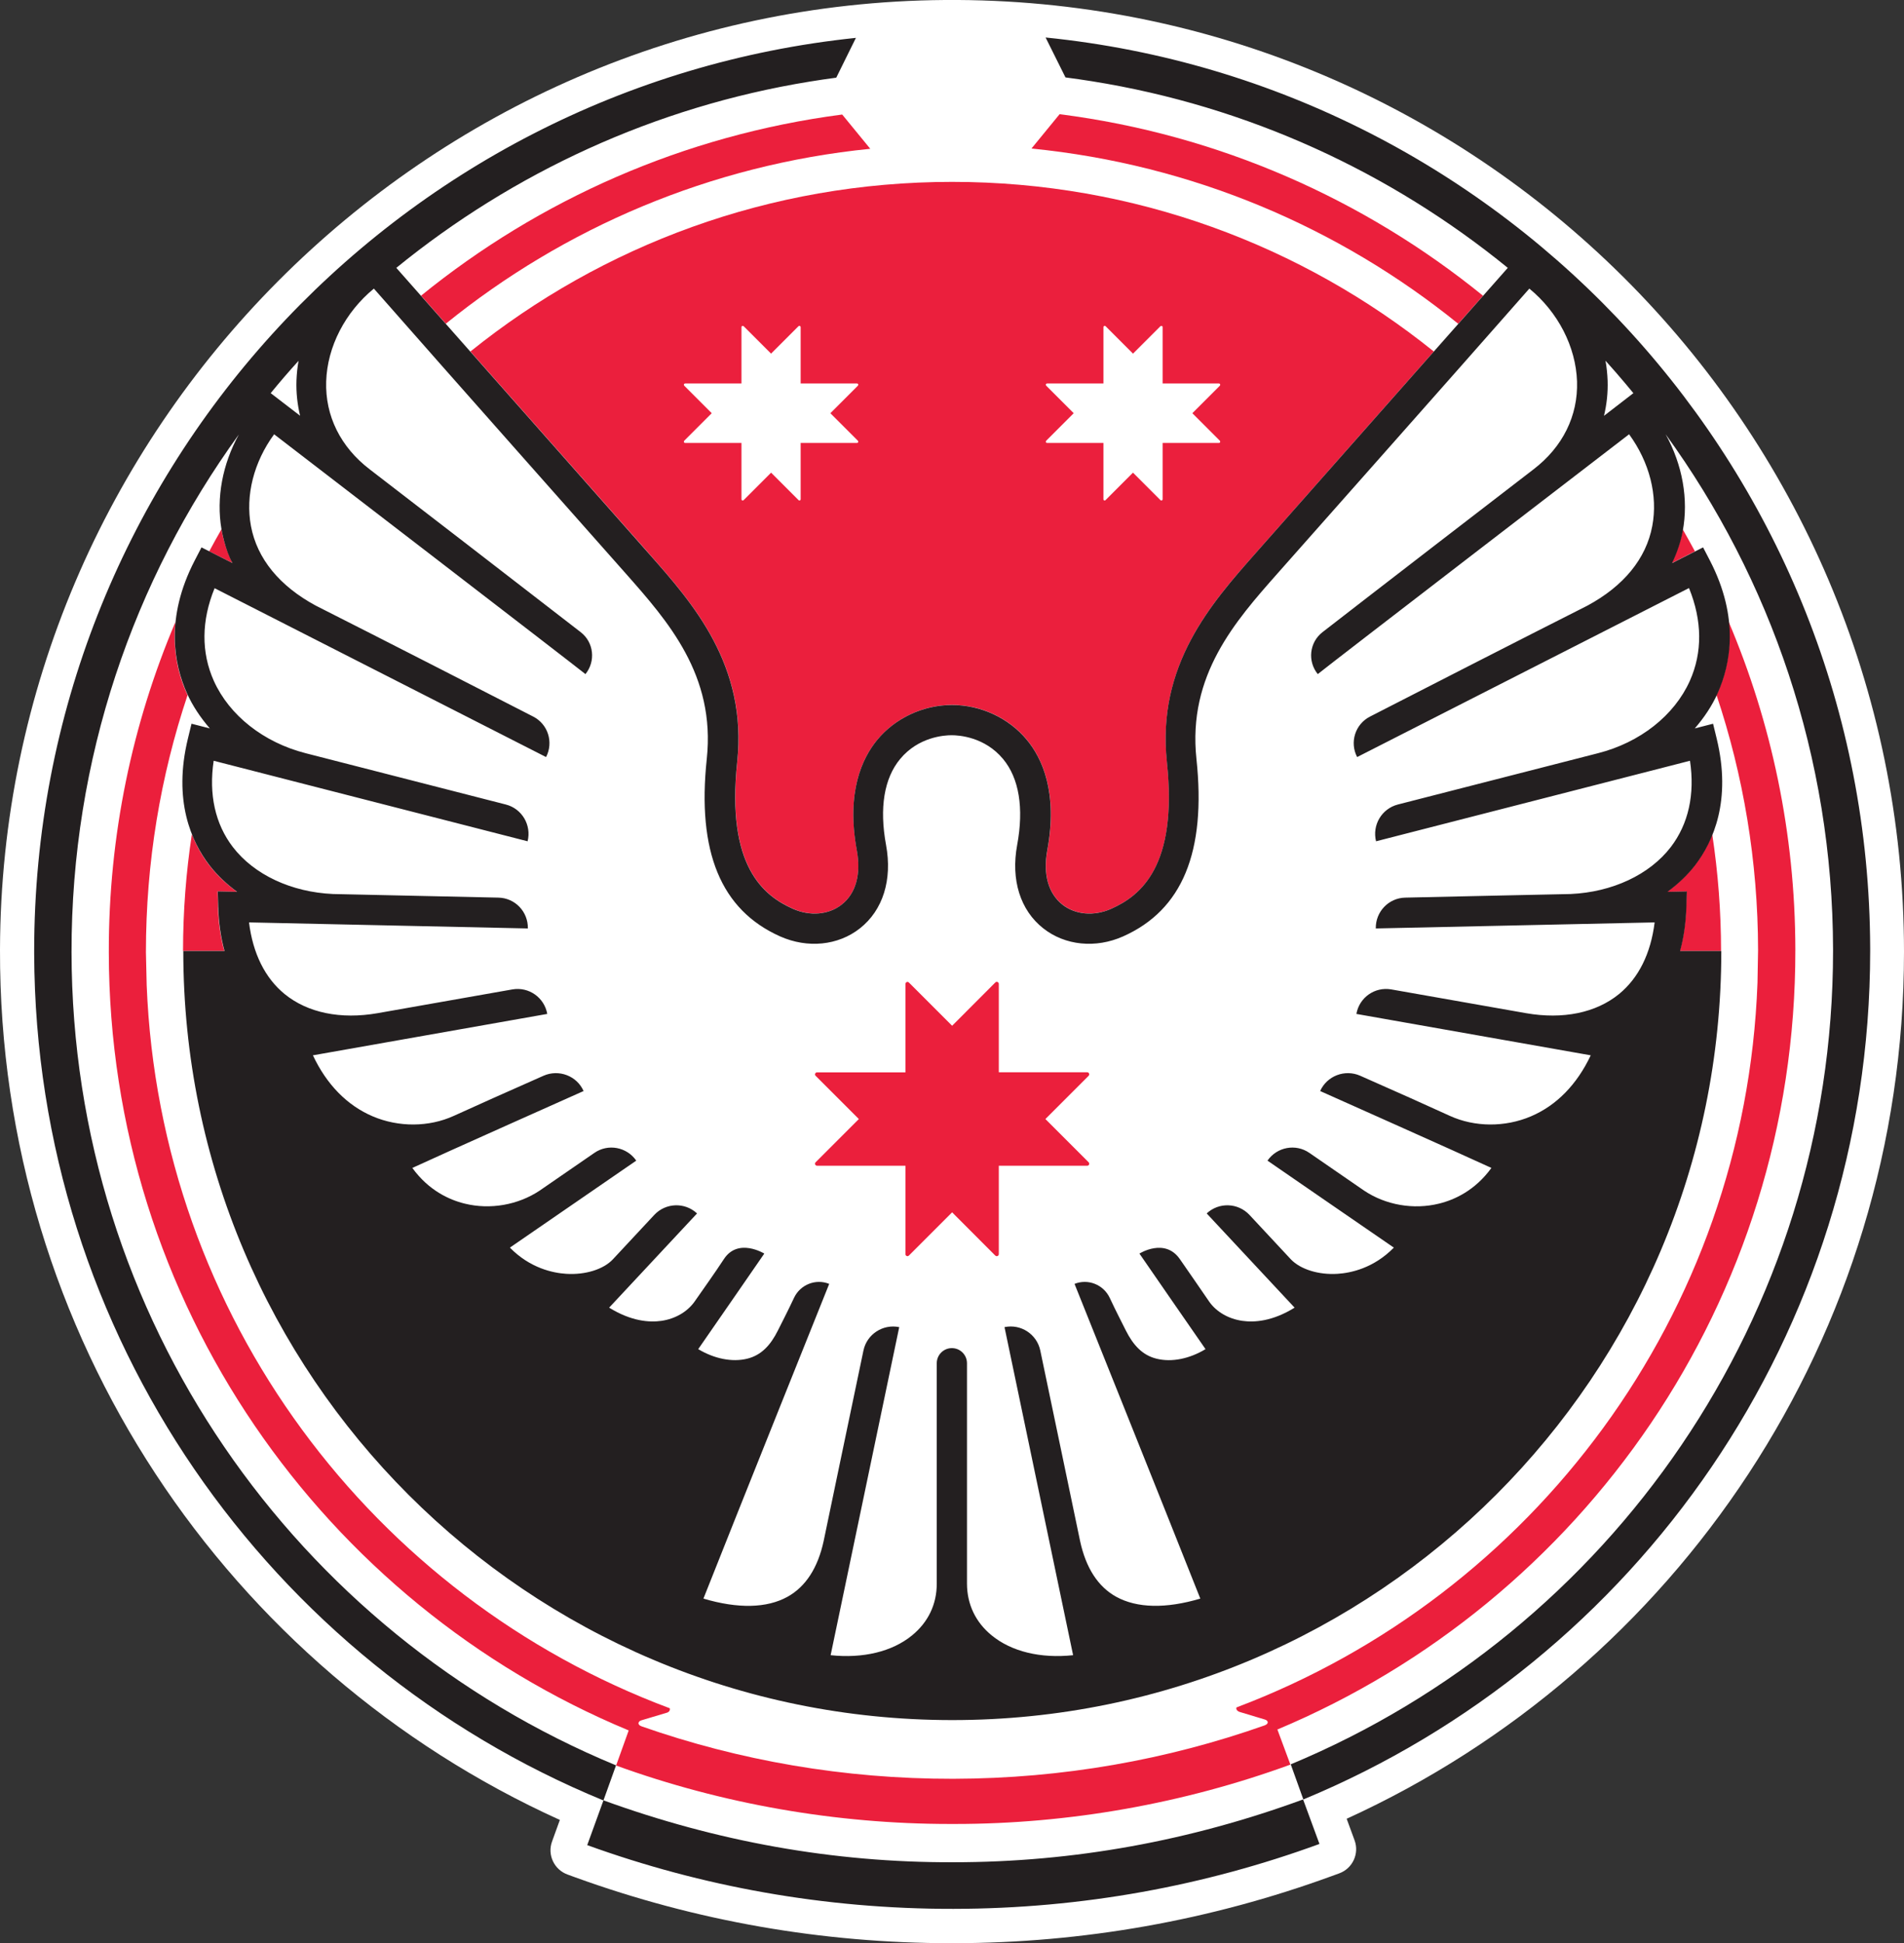 <?xml version="1.0" encoding="UTF-8"?> <svg xmlns="http://www.w3.org/2000/svg" id="Layer_2" data-name="Layer 2" viewBox="0 0 226.77 231.42"><rect x="0" y="0" width="226.77" height="231.42" fill="#333333" stroke="none"/><defs><style> .cls-1 { fill: none; } .cls-2, .cls-3 { fill: #fff; } .cls-4 { fill: #231f20; } .cls-5 { fill: #eb1f3c; } .cls-5, .cls-6, .cls-3 { fill-rule: evenodd; } .cls-6 { fill: #eb1f3d; } </style></defs><g id="Layer_1-2" data-name="Layer 1"><g><path class="cls-2" d="M226.77,113.39C226.77,50.48,175.54-.47,112.52,0,50.61,.47,.17,51.16,0,113.07c-.13,46.11,27.27,85.83,66.68,103.67l-.93,2.57c-.58,1.59,.25,3.35,1.84,3.93l.96,.35c14.36,5.2,29.42,7.83,44.77,7.83h.26c15.41-.02,30.54-2.71,44.97-7.97l.96-.35c1.59-.58,2.41-2.35,1.82-3.94l-.94-2.56c39.16-17.86,66.38-57.36,66.38-103.21Z"></path><path class="cls-2" d="M35.32,45.31c.03-.79,.11-1.57,.25-2.35-1.14,1.26-2.24,2.54-3.32,3.85,.35,.27,2.73,2.1,3.5,2.69-.32-1.35-.48-2.75-.43-4.2Z"></path><path class="cls-2" d="M194.54,46.81c-1.08-1.31-2.18-2.6-3.32-3.86,.14,.78,.22,1.56,.25,2.35,.05,1.45-.11,2.85-.43,4.2,.78-.6,3.16-2.43,3.5-2.7Z"></path><path class="cls-2" d="M198.34,51.73c1.95,3.55,2.71,7.57,2.07,11.33,.5,.87,.98,1.72,1.46,2.61l.94-.47,.82,1.58c1.36,2.63,2.03,5.06,2.26,7.25,5.1,12.01,7.93,25.21,7.95,39.08,.05,41.8-25.4,77.64-61.69,92.84l1.55,4.18c37.95-15.81,64.59-53.25,64.59-96.91v-.11c-.04-22.94-7.43-44.13-19.94-61.38Z"></path><path class="cls-2" d="M100.3,13.64l-1.71-2.11,1.01-2.29c-19.72,2.6-37.71,10.68-52.4,22.65l2.94,3.33c14.07-11.42,31.29-19.12,50.15-21.57Z"></path><path class="cls-2" d="M176.63,35.22c-.39,.44-.81,.91-1.23,1.39h0c1.66-1.88,3.11-3.51,4.17-4.72-14.76-12.03-32.86-20.12-52.68-22.67l.99,2.27-1.68,2.11c18.97,2.43,36.29,10.14,50.43,21.62Z"></path><path class="cls-2" d="M12.96,113.4c-.02-13.97,2.81-27.27,7.94-39.36,0,0,0,0,0,0,.23-2.19,.9-4.63,2.26-7.26l.82-1.58,3,1.52-2.06-1.04c.48-.88,.96-1.76,1.46-2.63-.64-3.76,.11-7.75,2.06-11.3-12.56,17.32-19.96,38.63-19.93,61.66,.07,43.7,26.84,81.12,64.86,96.84l1.5-4.18c-36.32-15.09-61.87-50.89-61.92-92.66Z"></path><path class="cls-2" d="M113.13,217.2c-13.48,0-27.08-2.36-39.75-6.96l-1.5,4.18c13.43,4.87,27.33,7.41,41.66,7.37,14.35,0,28.23-2.56,41.66-7.48l-1.5-4.18c-12.71,4.65-26.39,7.07-39.93,7.07h-.63Z"></path><path class="cls-2" d="M161.69,90.15c-.91-1.76-.23-3.92,1.53-4.82,5.73-2.94,17.91-9.18,25.89-13.21,4.32-2.33,7-5.59,7.73-9.48,.68-3.64-.34-7.63-2.76-10.93-2.32,1.78-35.57,27.34-37.08,28.56-1.24-1.53-1-3.78,.56-4.99,4.26-3.31,23.36-18.04,25.13-19.39,3.48-2.66,5.32-6.38,5.19-10.47-.13-4.15-2.27-8.26-5.68-11.06-9.36,10.66-26.3,29.74-30,33.93-5.02,5.68-10.71,12.11-9.65,22.07,1.18,11.08-1.68,18-8.74,21.15-3.27,1.45-6.9,1.09-9.5-.96-2.74-2.16-3.88-5.78-3.11-9.94,.81-4.4,.23-7.93-1.68-10.23-2.18-2.63-5.24-2.83-6.13-2.83s-3.94,.2-6.13,2.83c-1.91,2.3-2.49,5.84-1.68,10.23,.77,4.15-.36,7.78-3.11,9.94-2.6,2.05-6.24,2.41-9.5,.96-7.06-3.15-9.92-10.06-8.74-21.15,1.06-9.96-4.63-16.39-9.65-22.07-3.7-4.19-20.63-23.27-30-33.93-3.41,2.8-5.54,6.91-5.68,11.06-.13,4.09,1.71,7.81,5.19,10.47,1.77,1.35,20.88,16.08,25.13,19.39,1.56,1.21,1.8,3.46,.56,4.99-1.5-1.22-34.76-26.78-37.08-28.56-2.42,3.31-3.45,7.29-2.76,10.93,.73,3.89,3.41,7.15,7.73,9.48,7.98,4.03,20.16,10.27,25.89,13.21,1.76,.9,2.45,3.06,1.53,4.82-.01,0-.03-.02-.04-.02h0c-.08-.04-39.44-20.08-39.44-20.08-1.57,3.86-1.61,7.65-.09,11.04,1.85,4.12,5.93,7.34,10.93,8.61,.07,.02,20.53,5.26,23.84,6.11,1.93,.5,3.08,2.45,2.6,4.38-.81-.21-27.34-7.01-27.34-7.01-3.72-.95-7.19-1.84-10.05-2.58-.6,4,.18,7.52,2.28,10.27,2.54,3.31,6.99,5.38,11.94,5.6,0,0,15.08,.32,19.69,.43,1.99,.04,3.55,1.69,3.51,3.67h0s0,0,0,0c-.01,0-.02,0-.03,0l-33.18-.72c.46,3.71,1.91,6.63,4.25,8.54,2.74,2.23,6.66,3.04,11.07,2.27,0,0,11.9-2.1,16.05-2.83,1.95-.34,3.81,.96,4.15,2.92-4.66,.82-27.91,4.93-27.91,4.93,1.64,3.47,4.07,5.97,7.13,7.27,3.08,1.31,6.69,1.29,9.65-.06,2.74-1.25,6.29-2.85,10.69-4.78,1.82-.8,3.96,.01,4.77,1.83,0,0-.01,0-.02,0h0s-16.91,7.54-20.38,9.15c1.95,2.69,4.4,3.8,6.24,4.25,3.03,.75,6.35,.17,8.91-1.54,2.14-1.47,4.4-3.03,6.53-4.5,1.63-1.13,3.86-.71,4.99,.92,0,0-13.46,9.28-15.05,10.36,2.41,2.46,5.14,3.02,6.69,3.12,2.28,.15,4.45-.54,5.58-1.73,0,0,3.67-3.94,4.93-5.29,1.36-1.45,3.64-1.53,5.09-.17,0,0,0,0,0,0h0c-.16,.17-10.47,11.22-10.47,11.22,2.63,1.63,4.8,1.78,6.24,1.57,1.64-.24,3.05-1.06,3.9-2.24,1.14-1.64,2.38-3.37,3.54-5.13,1.69-2.56,4.8-.64,4.8-.64,0,0-7.11,10.3-7.87,11.38,1.9,1.15,4.03,1.59,5.83,1.14,1.68-.41,2.78-1.61,3.66-3.36,.54-1.09,1.09-2.12,1.92-3.89,.74-1.57,2.58-2.31,4.19-1.66,0,0-10.89,27.15-14.98,37.48,4.11,1.22,7.55,1.14,10.02-.22,2.17-1.2,3.61-3.44,4.3-6.64,.23-1.08,3.33-16,4.74-22.69,.41-1.94,2.31-3.19,4.26-2.78,0,0,0,0,0,0h0c-.03,.14-7.39,35.36-8.17,39.07,3.86,.41,7.33-.42,9.7-2.36,1.92-1.57,2.93-3.7,2.94-6.15,0,0,0-26.26,0-26.26,0-.99,.8-1.8,1.8-1.8,0,0,0,0,0,0,0,0,0,0,0,0,.99,0,1.8,.8,1.8,1.8,0,0,0,26.26,0,26.26,0,2.45,1.02,4.58,2.93,6.15,2.37,1.94,5.84,2.77,9.7,2.36-.78-3.71-8.14-38.93-8.17-39.07h0s0,0,0,0c1.94-.4,3.85,.84,4.26,2.78,1.41,6.69,4.51,21.61,4.74,22.69,.69,3.2,2.14,5.44,4.3,6.64,2.47,1.37,5.91,1.44,10.02,.22-4.09-10.34-14.98-37.48-14.98-37.48,1.61-.65,3.45,.08,4.19,1.66,.83,1.77,1.38,2.8,1.92,3.89,.88,1.76,1.98,2.95,3.66,3.36,1.8,.44,3.93,0,5.83-1.14-.76-1.08-7.87-11.38-7.87-11.38,0,0,3.01-1.91,4.8,.64,1.22,1.73,2.4,3.49,3.54,5.13,.86,1.18,2.27,2,3.9,2.24,1.44,.21,3.6,.06,6.24-1.57,0,0-10.32-11.05-10.47-11.22h0s0,0,0,0c1.45-1.36,3.73-1.28,5.09,.17,1.26,1.35,4.93,5.29,4.93,5.29,1.12,1.2,3.29,1.88,5.58,1.73,1.55-.1,4.28-.66,6.69-3.12-1.58-1.08-15.05-10.36-15.05-10.36,1.13-1.63,3.36-2.05,4.99-.92,2.12,1.46,4.39,3.03,6.52,4.5,2.56,1.7,5.88,2.29,8.91,1.54,1.84-.45,4.29-1.56,6.24-4.25-3.47-1.61-20.29-9.11-20.38-9.15h0s-.01,0-.02,0c.81-1.82,2.95-2.63,4.77-1.83,4.4,1.94,7.94,3.53,10.68,4.78,2.96,1.35,6.57,1.37,9.65,.06,3.06-1.3,5.5-3.8,7.13-7.27,0,0-23.25-4.11-27.91-4.93,.34-1.95,2.2-3.26,4.15-2.92,4.16,.73,16.05,2.83,16.05,2.83,4.41,.77,8.33-.04,11.07-2.27,2.34-1.91,3.79-4.83,4.25-8.54l-33.18,.72s-.02,0-.03,0h0s0,0,0,0c-.04-1.99,1.52-3.63,3.51-3.67,4.6-.1,19.69-.43,19.69-.43,4.96-.22,9.4-2.29,11.94-5.6,2.1-2.74,2.88-6.27,2.28-10.27-2.87,.74-36.59,9.38-37.39,9.59-.48-1.93,.68-3.89,2.6-4.38,3.32-.85,23.78-6.09,23.84-6.11,5-1.28,9.08-4.5,10.93-8.61,1.52-3.39,1.49-7.18-.09-11.04,0,0-39.24,19.98-39.49,20.11Z"></path><path class="cls-6" d="M198.57,106.22l2.31-.05-.06,1.9c-.06,1.86-.31,3.6-.75,5.19h4.91c0-4.72-.36-9.36-1.05-13.9-.59,1.49-1.34,2.72-2.09,3.69-.92,1.19-2.04,2.24-3.29,3.16Z"></path><path class="cls-6" d="M25.97,108.06l-.06-1.9,2.31,.05c-1.25-.92-2.37-1.97-3.29-3.16-.75-.97-1.49-2.2-2.08-3.69-.69,4.53-1.05,9.17-1.05,13.89h4.91c-.44-1.6-.69-3.33-.75-5.19Z"></path><path class="cls-6" d="M77.28,65.91c5.24,5.93,11.76,13.3,10.53,24.83-1.32,12.43,3.15,15.93,6.63,17.48,2.04,.91,4.27,.72,5.82-.5,1.68-1.33,2.32-3.62,1.8-6.46-1.28-6.92,.62-10.99,2.45-13.18,2.15-2.59,5.47-4.13,8.89-4.13h0c3.42,0,6.74,1.54,8.89,4.13,1.82,2.19,3.73,6.26,2.45,13.18-.52,2.84,.11,5.13,1.8,6.46,1.55,1.22,3.78,1.41,5.82,.5,3.48-1.55,7.95-5.05,6.63-17.48-1.23-11.53,5.29-18.91,10.53-24.83,2.17-2.45,12.81-14.49,21.25-24.05-15.7-12.63-35.65-20.2-57.37-20.2s-41.67,7.56-57.37,20.2c8.45,9.56,19.08,21.59,21.25,24.04Z"></path><path class="cls-5" d="M213.83,113.11c-.02-13.87-2.85-27.07-7.95-39.08,.37,3.52-.4,6.42-1.34,8.53-.03,.07-.07,.14-.1,.21,3.19,9.54,4.93,19.75,4.95,30.37l-.07,3.91c-1.46,39.55-26.82,72.99-62.05,86.29-.09,.22,.09,.47,.45,.56l2.92,.88c.4,.11,.54,.49-.02,.7-11.59,4.09-24.05,6.33-37.06,6.36h-.07c-12.98,.02-25.47-2.18-37.06-6.24-.58-.2-.43-.61-.05-.72l2.94-.88c.36-.07,.52-.31,.45-.56-35.28-13.18-60.73-46.58-62.3-86.11l-.09-3.93c0-10.71,1.74-21,4.96-30.62-.03-.07-.07-.13-.1-.2-.94-2.1-1.71-5-1.34-8.52-5.13,12.09-7.97,25.4-7.94,39.36,.04,41.77,25.6,77.57,61.92,92.66l-1.5,4.18c12.67,4.6,26.28,6.96,39.75,6.96h.63c13.54,0,27.22-2.43,39.93-7.07l-1.55-4.18c36.29-15.2,61.74-51.05,61.69-92.84Z"></path><path class="cls-5" d="M27.68,67.06c-.64-1.34-1.05-2.63-1.26-3.77-.02-.08-.02-.17-.04-.26-.5,.87-.99,1.75-1.46,2.63l2.76,1.39Z"></path><path class="cls-5" d="M100.3,13.64c-18.87,2.46-36.08,10.15-50.15,21.57,.9,1.02,1.89,2.14,2.95,3.34,14.09-11.41,31.49-18.92,50.55-20.83l-3.35-4.09Z"></path><path class="cls-5" d="M176.63,35.22c-14.14-11.48-31.46-19.2-50.43-21.62l-3.35,4.09c19.17,1.9,36.66,9.4,50.83,20.87,1.06-1.2,2.05-2.32,2.95-3.34Z"></path><path class="cls-5" d="M199.11,67.06l2.76-1.4c-.48-.88-.96-1.76-1.46-2.63-.01,.08-.02,.17-.04,.25-.21,1.14-.62,2.43-1.26,3.77Z"></path><path class="cls-1" d="M126.2,13.6s.08,.01,.12,.02c-.04,0-.08-.01-.12-.02h0Z"></path><path class="cls-1" d="M126.93,9.22c1.05,.14,2.09,.29,3.13,.46-1.04-.17-2.08-.32-3.13-.46Z"></path><path class="cls-1" d="M100.3,13.64s-.06,0-.09,.01c.03,0,.06,0,.09-.01h0Z"></path><path class="cls-1" d="M99.61,9.24c-1.06,.14-2.12,.3-3.18,.48,1.05-.17,2.11-.34,3.18-.48Z"></path><path class="cls-3" d="M91.85,42.13l-3.28-3.28s-.11-.06-.17-.03c-.06,.02-.09,.08-.09,.14v6.71h-6.71c-.06,0-.12,.04-.14,.09-.02,.06-.01,.12,.03,.17l3.28,3.28-3.28,3.28s-.06,.11-.03,.17c.02,.06,.08,.09,.14,.09h6.71v6.71c0,.06,.04,.12,.09,.14,.02,0,.04,.01,.05,.01h.01s.07-.02,.1-.04l3.28-3.28,3.28,3.28s.06,.04,.1,.04h0s.04,0,.05-.01c.06-.03,.09-.08,.09-.14v-6.71h6.71c.06,0,.12-.03,.14-.09,0-.02,.01-.04,.01-.06h0s-.02-.08-.04-.11l-3.28-3.28,3.28-3.28s.04-.07,.04-.11h0s0-.04-.01-.06c-.02-.06-.08-.09-.14-.09h-6.71v-6.71c0-.06-.04-.12-.09-.14-.06-.03-.12-.01-.17,.03l-3.28,3.28h0Zm43.08,0l3.28-3.28s.11-.06,.17-.03c.06,.02,.09,.08,.09,.14v6.71h6.71c.06,0,.12,.04,.14,.09,.02,.06,.01,.12-.03,.17l-3.28,3.28,3.28,3.28s.06,.11,.03,.17c-.02,.06-.08,.09-.14,.09h-6.71v6.71c0,.06-.04,.12-.09,.14-.02,0-.04,.01-.05,.01h-.01s-.07-.02-.1-.04l-3.28-3.28-3.28,3.28s-.06,.04-.1,.04h0s-.04,0-.05-.01c-.06-.03-.09-.08-.09-.14v-6.71h-6.71c-.06,0-.12-.03-.14-.09,0-.02-.01-.04-.01-.06h0s.02-.08,.04-.11l3.28-3.28-3.28-3.28s-.04-.07-.04-.11h0s0-.04,.01-.06c.02-.06,.08-.09,.14-.09h6.71v-6.71c0-.06,.04-.12,.09-.14,.06-.03,.12-.01,.17,.03l3.28,3.28h0Z"></path><path class="cls-5" d="M113.4,122.16l-5.15-5.15c-.07-.07-.17-.09-.26-.05-.09,.04-.15,.12-.15,.22v10.53h-10.53c-.1,0-.18,.06-.22,.15-.04,.09-.02,.19,.05,.26l5.15,5.15-5.15,5.15c-.07,.07-.09,.17-.05,.26,.04,.09,.12,.15,.22,.15h10.53v10.53c0,.1,.06,.18,.15,.22,.03,.01,.06,.02,.08,.02h.02c.06,0,.11-.03,.16-.07l5.15-5.15,5.14,5.15s.1,.07,.16,.07h.02s.06,0,.09-.02c.09-.04,.15-.12,.15-.22v-10.53h10.53c.1,0,.18-.05,.22-.15,.01-.03,.02-.06,.02-.09h0c0-.06-.03-.12-.07-.17l-5.15-5.15,5.15-5.15s.07-.1,.07-.17h0s0-.06-.02-.1c-.04-.09-.12-.15-.22-.15h-10.53v-10.53c0-.1-.06-.18-.15-.22-.09-.04-.19-.02-.26,.05l-5.14,5.15h0Z"></path><path class="cls-1" d="M194.54,46.81c-1.08-1.31-2.18-2.6-3.32-3.86,.14,.78,.22,1.56,.25,2.35,.05,1.45-.11,2.85-.43,4.2,.78-.6,3.16-2.43,3.5-2.7Z"></path><path class="cls-1" d="M35.32,45.31c.03-.79,.11-1.57,.25-2.35-1.14,1.26-2.24,2.54-3.32,3.85,.35,.27,2.73,2.1,3.5,2.69-.32-1.35-.48-2.75-.43-4.2Z"></path><path class="cls-1" d="M218.28,113.22v-.11c-.04-22.94-7.43-44.13-19.94-61.38,2,3.63,2.75,7.73,2.03,11.57-.21,1.14-.62,2.43-1.26,3.77l3.69-1.87,.82,1.58c3.54,6.85,2.45,12.36,.92,15.78-.68,1.52-1.62,2.91-2.73,4.2,.13-.03,2.18-.56,2.18-.56l.43,1.77c1.79,7.37-.41,12.28-2.57,15.09-.92,1.19-2.04,2.24-3.29,3.16l2.31-.05-.06,1.9c-.06,1.86-.31,3.6-.75,5.2,0,0,0,0,0,0h4.91c0,50.58-41.01,91.59-91.59,91.59S21.8,163.84,21.8,113.25h4.91c-.44-1.59-.69-3.33-.75-5.19l-.06-1.9,2.31,.05c-1.25-.92-2.37-1.97-3.29-3.16-2.16-2.82-4.36-7.72-2.57-15.09l.43-1.77s2.05,.53,2.18,.56c-1.11-1.28-2.05-2.68-2.73-4.2-1.53-3.42-2.62-8.93,.92-15.78l.82-1.58,3.69,1.87c-.64-1.34-1.05-2.63-1.26-3.77-.72-3.83,.03-7.93,2.02-11.55-12.56,17.32-19.96,38.63-19.93,61.66,.07,43.7,26.84,81.12,64.86,96.84l-1.5,4.18c13.43,4.87,27.33,7.41,41.66,7.37,14.35,0,28.23-2.56,41.66-7.48l-1.5-4.18c37.95-15.81,64.59-53.25,64.59-96.91Z"></path><path class="cls-1" d="M163.22,85.33c5.73-2.94,17.91-9.18,25.89-13.21,4.32-2.33,7-5.59,7.73-9.48,.68-3.64-.34-7.63-2.76-10.93-2.32,1.78-35.57,27.34-37.08,28.56-1.24-1.53-1-3.78,.56-4.99,4.26-3.31,23.36-18.04,25.13-19.39,3.48-2.66,5.32-6.38,5.19-10.47-.13-4.15-2.27-8.26-5.68-11.06-9.36,10.66-26.3,29.74-30,33.93-5.02,5.68-10.71,12.11-9.65,22.07,1.18,11.08-1.68,18-8.74,21.15-3.27,1.45-6.9,1.09-9.5-.96-2.74-2.16-3.88-5.78-3.11-9.94,.81-4.4,.23-7.93-1.68-10.23-2.18-2.63-5.24-2.83-6.13-2.83s-3.94,.2-6.13,2.83c-1.91,2.3-2.49,5.84-1.68,10.23,.77,4.15-.36,7.78-3.11,9.94-2.6,2.05-6.24,2.41-9.5,.96-7.06-3.14-9.92-10.06-8.74-21.15,1.06-9.96-4.63-16.39-9.65-22.07-3.7-4.19-20.63-23.27-30-33.93-3.41,2.8-5.54,6.91-5.68,11.06-.13,4.09,1.71,7.81,5.19,10.47,1.77,1.35,20.88,16.08,25.13,19.39,1.56,1.21,1.8,3.46,.56,4.99-1.5-1.22-34.76-26.78-37.08-28.56-2.42,3.31-3.45,7.29-2.76,10.93,.73,3.89,3.41,7.15,7.73,9.48,7.98,4.03,20.16,10.27,25.89,13.21,1.76,.9,2.45,3.06,1.53,4.82-.01,0-.03-.02-.04-.02h0c-.08-.04-39.44-20.08-39.44-20.08-1.57,3.86-1.61,7.65-.09,11.04,1.85,4.12,5.93,7.34,10.93,8.61,.07,.02,20.53,5.26,23.84,6.11,1.93,.5,3.08,2.45,2.6,4.38-.81-.21-27.34-7.01-27.34-7.01-3.72-.95-7.19-1.84-10.05-2.58-.6,4,.18,7.52,2.28,10.27,2.54,3.31,6.99,5.38,11.94,5.6,0,0,15.08,.32,19.69,.43,1.99,.04,3.55,1.69,3.51,3.67h0s0,0,0,0c0,0-.02,0-.03,0l-33.18-.72c.46,3.71,1.91,6.63,4.25,8.54,2.74,2.23,6.66,3.04,11.07,2.27,0,0,11.9-2.1,16.05-2.83,1.95-.34,3.81,.96,4.15,2.92-4.66,.82-27.91,4.93-27.91,4.93,1.64,3.47,4.07,5.97,7.13,7.27,3.08,1.31,6.69,1.29,9.65-.06,2.74-1.25,6.29-2.85,10.69-4.78,1.82-.8,3.96,.01,4.77,1.83,0,0-.01,0-.02,0h0s-16.91,7.54-20.38,9.15c1.95,2.69,4.4,3.8,6.24,4.25,3.03,.75,6.35,.17,8.91-1.54,2.14-1.47,4.4-3.03,6.53-4.5,1.63-1.13,3.86-.71,4.99,.92,0,0-13.46,9.28-15.05,10.36,2.41,2.46,5.14,3.02,6.69,3.12,2.28,.15,4.45-.54,5.58-1.73,0,0,3.67-3.94,4.93-5.29,1.36-1.45,3.64-1.53,5.09-.17h0s0,0,0,0c-.16,.17-10.47,11.22-10.47,11.22,2.63,1.63,4.8,1.78,6.24,1.57,1.64-.24,3.05-1.06,3.9-2.24,1.14-1.64,2.38-3.37,3.54-5.13,1.69-2.56,4.8-.64,4.8-.64,0,0-7.11,10.3-7.87,11.38,1.9,1.15,4.03,1.59,5.83,1.14,1.68-.41,2.78-1.61,3.66-3.36,.54-1.09,1.09-2.12,1.92-3.89,.74-1.57,2.58-2.31,4.19-1.66,0,0-10.89,27.15-14.98,37.48,4.11,1.22,7.55,1.14,10.02-.22,2.17-1.2,3.61-3.44,4.3-6.64,.23-1.08,3.33-16,4.74-22.69,.41-1.94,2.31-3.19,4.26-2.78,0,0,0,0,0,0h0c-.03,.14-7.39,35.36-8.17,39.07,3.86,.41,7.33-.42,9.7-2.36,1.92-1.57,2.93-3.7,2.94-6.15,0,0,0-26.26,0-26.26,0-.99,.8-1.8,1.8-1.8,0,0,0,0,0,0,0,0,0,0,0,0,.99,0,1.8,.8,1.8,1.8,0,0,0,26.26,0,26.26,0,2.45,1.02,4.58,2.94,6.15,2.37,1.94,5.84,2.77,9.7,2.36-.78-3.71-8.14-38.93-8.17-39.07h0s0,0,0,0c1.94-.4,3.85,.84,4.26,2.78,1.41,6.69,4.51,21.61,4.74,22.69,.69,3.2,2.14,5.44,4.3,6.64,2.47,1.37,5.91,1.44,10.02,.22-4.09-10.34-14.98-37.48-14.98-37.48,1.61-.65,3.45,.09,4.19,1.66,.83,1.77,1.38,2.8,1.92,3.89,.88,1.76,1.98,2.95,3.66,3.36,1.8,.44,3.93,0,5.83-1.14-.76-1.08-7.87-11.38-7.87-11.38,0,0,3.01-1.91,4.8,.64,1.22,1.73,2.4,3.49,3.54,5.13,.86,1.18,2.27,2,3.9,2.24,1.44,.21,3.6,.06,6.24-1.57,0,0-10.32-11.05-10.47-11.22h0s0,0,0,0c1.45-1.36,3.73-1.28,5.09,.17,1.26,1.35,4.93,5.29,4.93,5.29,1.12,1.2,3.29,1.88,5.58,1.73,1.55-.1,4.28-.66,6.69-3.12-1.58-1.08-15.05-10.36-15.05-10.36,1.13-1.63,3.36-2.05,4.99-.92,2.12,1.46,4.39,3.03,6.53,4.5,2.56,1.7,5.88,2.29,8.91,1.54,1.84-.45,4.29-1.56,6.24-4.25-3.47-1.61-20.29-9.11-20.38-9.15h0s-.01,0-.02,0c.81-1.82,2.95-2.63,4.77-1.83,4.4,1.94,7.94,3.53,10.68,4.78,2.96,1.35,6.57,1.37,9.65,.06,3.06-1.3,5.5-3.8,7.13-7.27,0,0-23.25-4.11-27.91-4.93,.34-1.95,2.2-3.26,4.15-2.92,4.16,.73,16.05,2.83,16.05,2.83,4.41,.77,8.33-.04,11.07-2.27,2.34-1.91,3.79-4.83,4.25-8.54l-33.18,.72s-.02,0-.03,0h0s0,0,0,0c-.04-1.99,1.52-3.63,3.51-3.67,4.6-.1,19.69-.43,19.69-.43,4.96-.22,9.4-2.29,11.94-5.6,2.1-2.74,2.88-6.27,2.28-10.27-2.87,.74-36.59,9.38-37.39,9.59-.48-1.93,.68-3.89,2.6-4.38,3.32-.85,23.78-6.09,23.84-6.11,5-1.28,9.08-4.5,10.93-8.61,1.52-3.39,1.49-7.18-.09-11.04,0,0-39.24,19.98-39.49,20.11-.91-1.76-.23-3.92,1.53-4.82Z"></path><path class="cls-1" d="M218.28,113.22v-.11c-.04-22.94-7.43-44.13-19.94-61.38,2,3.63,2.75,7.73,2.03,11.57-.21,1.14-.62,2.43-1.26,3.77l3.69-1.87,.82,1.58c3.54,6.85,2.45,12.36,.92,15.78-.68,1.52-1.62,2.91-2.73,4.2,.13-.03,2.18-.56,2.18-.56l.43,1.77c1.79,7.37-.41,12.28-2.57,15.09-.92,1.19-2.04,2.24-3.29,3.16l2.31-.05-.06,1.9c-.06,1.86-.31,3.6-.75,5.2,0,0,0,0,0,0h4.91c0,50.58-41.01,91.59-91.59,91.59S21.8,163.84,21.8,113.25h4.91c-.44-1.59-.69-3.33-.75-5.19l-.06-1.9,2.31,.05c-1.25-.92-2.37-1.97-3.29-3.16-2.16-2.82-4.36-7.72-2.57-15.09l.43-1.77s2.05,.53,2.18,.56c-1.11-1.28-2.05-2.68-2.73-4.2-1.53-3.42-2.62-8.93,.92-15.78l.82-1.58,3.69,1.87c-.64-1.34-1.05-2.63-1.26-3.77-.72-3.83,.03-7.93,2.02-11.55-12.56,17.32-19.96,38.63-19.93,61.66,.07,43.7,26.84,81.12,64.86,96.84l-1.5,4.18c13.43,4.87,27.33,7.41,41.66,7.37,14.35,0,28.23-2.56,41.66-7.48l-1.5-4.18c37.95-15.81,64.59-53.25,64.59-96.91Z"></path><path class="cls-1" d="M194.54,46.81c-1.08-1.31-2.18-2.6-3.32-3.86,.14,.78,.22,1.56,.25,2.35,.05,1.45-.11,2.85-.43,4.2,.78-.6,3.16-2.43,3.5-2.7Z"></path><path class="cls-1" d="M35.32,45.31c.03-.79,.11-1.57,.25-2.35-1.14,1.26-2.24,2.54-3.32,3.85,.35,.27,2.73,2.1,3.5,2.69-.32-1.35-.48-2.75-.43-4.2Z"></path><path class="cls-1" d="M163.22,85.33c5.73-2.94,17.91-9.18,25.89-13.21,4.32-2.33,7-5.59,7.73-9.48,.68-3.64-.34-7.63-2.76-10.93-2.32,1.78-35.57,27.34-37.08,28.56-1.24-1.53-1-3.78,.56-4.99,4.26-3.31,23.36-18.04,25.13-19.39,3.48-2.66,5.32-6.38,5.19-10.47-.13-4.15-2.27-8.26-5.68-11.06-9.36,10.66-26.3,29.74-30,33.93-5.02,5.68-10.71,12.11-9.65,22.07,1.18,11.08-1.68,18-8.74,21.15-3.27,1.45-6.9,1.09-9.5-.96-2.74-2.16-3.88-5.78-3.11-9.94,.81-4.4,.23-7.93-1.68-10.23-2.18-2.63-5.24-2.83-6.13-2.83s-3.94,.2-6.13,2.83c-1.91,2.3-2.49,5.84-1.68,10.23,.77,4.15-.36,7.78-3.11,9.94-2.6,2.05-6.24,2.41-9.5,.96-7.06-3.14-9.92-10.06-8.74-21.15,1.06-9.96-4.63-16.39-9.65-22.07-3.7-4.19-20.63-23.27-30-33.93-3.41,2.8-5.54,6.91-5.68,11.06-.13,4.09,1.71,7.81,5.19,10.47,1.77,1.35,20.88,16.08,25.13,19.39,1.56,1.21,1.8,3.46,.56,4.99-1.5-1.22-34.76-26.78-37.08-28.56-2.42,3.31-3.45,7.29-2.76,10.93,.73,3.89,3.41,7.15,7.73,9.48,7.98,4.03,20.16,10.27,25.89,13.21,1.76,.9,2.45,3.06,1.53,4.82-.01,0-.03-.02-.04-.02h0c-.08-.04-39.44-20.08-39.44-20.08-1.57,3.86-1.61,7.65-.09,11.04,1.85,4.12,5.93,7.34,10.93,8.61,.07,.02,20.53,5.26,23.84,6.11,1.93,.5,3.08,2.45,2.6,4.38-.81-.21-27.34-7.01-27.34-7.01-3.72-.95-7.19-1.84-10.05-2.58-.6,4,.18,7.52,2.28,10.27,2.54,3.31,6.99,5.38,11.94,5.6,0,0,15.08,.32,19.69,.43,1.99,.04,3.55,1.69,3.51,3.67h0s0,0,0,0c0,0-.02,0-.03,0l-33.18-.72c.46,3.71,1.91,6.63,4.25,8.54,2.74,2.23,6.66,3.04,11.07,2.27,0,0,11.9-2.1,16.05-2.83,1.95-.34,3.81,.96,4.15,2.92-4.66,.82-27.91,4.93-27.91,4.93,1.64,3.47,4.07,5.97,7.13,7.27,3.08,1.31,6.69,1.29,9.65-.06,2.74-1.25,6.29-2.85,10.69-4.78,1.82-.8,3.96,.01,4.77,1.83,0,0-.01,0-.02,0h0s-16.91,7.54-20.38,9.15c1.95,2.69,4.4,3.8,6.24,4.25,3.03,.75,6.35,.17,8.91-1.54,2.14-1.47,4.4-3.03,6.53-4.5,1.63-1.13,3.86-.71,4.99,.92,0,0-13.46,9.28-15.05,10.36,2.41,2.46,5.14,3.02,6.69,3.12,2.28,.15,4.45-.54,5.58-1.73,0,0,3.67-3.94,4.93-5.29,1.36-1.45,3.64-1.53,5.09-.17h0s0,0,0,0c-.16,.17-10.47,11.22-10.47,11.22,2.63,1.63,4.8,1.78,6.24,1.57,1.64-.24,3.05-1.06,3.9-2.24,1.14-1.64,2.38-3.37,3.54-5.13,1.69-2.56,4.8-.64,4.8-.64,0,0-7.11,10.3-7.87,11.38,1.9,1.15,4.03,1.59,5.83,1.14,1.68-.41,2.78-1.61,3.66-3.36,.54-1.09,1.09-2.12,1.92-3.89,.74-1.57,2.58-2.31,4.19-1.66,0,0-10.89,27.15-14.98,37.48,4.11,1.22,7.55,1.14,10.02-.22,2.17-1.2,3.61-3.44,4.3-6.64,.23-1.08,3.33-16,4.74-22.69,.41-1.94,2.31-3.19,4.26-2.78,0,0,0,0,0,0h0c-.03,.14-7.39,35.36-8.17,39.07,3.86,.41,7.33-.42,9.7-2.36,1.92-1.57,2.93-3.7,2.94-6.15,0,0,0-26.26,0-26.26,0-.99,.8-1.8,1.8-1.8,0,0,0,0,0,0,0,0,0,0,0,0,.99,0,1.8,.8,1.8,1.8,0,0,0,26.26,0,26.26,0,2.45,1.02,4.58,2.94,6.15,2.37,1.94,5.84,2.77,9.7,2.36-.78-3.71-8.14-38.93-8.17-39.07h0s0,0,0,0c1.94-.4,3.85,.84,4.26,2.78,1.41,6.69,4.51,21.61,4.74,22.69,.69,3.2,2.14,5.44,4.3,6.64,2.47,1.37,5.91,1.44,10.02,.22-4.09-10.34-14.98-37.48-14.98-37.48,1.61-.65,3.45,.09,4.19,1.66,.83,1.77,1.38,2.8,1.92,3.89,.88,1.76,1.98,2.95,3.66,3.36,1.8,.44,3.93,0,5.83-1.14-.76-1.08-7.87-11.38-7.87-11.38,0,0,3.01-1.91,4.8,.64,1.22,1.73,2.4,3.49,3.54,5.13,.86,1.18,2.27,2,3.9,2.24,1.44,.21,3.6,.06,6.24-1.57,0,0-10.32-11.05-10.47-11.22h0s0,0,0,0c1.45-1.36,3.73-1.28,5.09,.17,1.26,1.35,4.93,5.29,4.93,5.29,1.12,1.2,3.29,1.88,5.58,1.73,1.55-.1,4.28-.66,6.69-3.12-1.58-1.08-15.05-10.36-15.05-10.36,1.13-1.63,3.36-2.05,4.99-.92,2.12,1.46,4.39,3.03,6.53,4.5,2.56,1.7,5.88,2.29,8.91,1.54,1.84-.45,4.29-1.56,6.24-4.25-3.47-1.61-20.29-9.11-20.38-9.15h0s-.01,0-.02,0c.81-1.82,2.95-2.63,4.77-1.83,4.4,1.94,7.94,3.53,10.68,4.78,2.96,1.35,6.57,1.37,9.65,.06,3.06-1.3,5.5-3.8,7.13-7.27,0,0-23.25-4.11-27.91-4.93,.34-1.95,2.2-3.26,4.15-2.92,4.16,.73,16.05,2.83,16.05,2.83,4.41,.77,8.33-.04,11.07-2.27,2.34-1.91,3.79-4.83,4.25-8.54l-33.18,.72s-.02,0-.03,0h0s0,0,0,0c-.04-1.99,1.52-3.63,3.51-3.67,4.6-.1,19.69-.43,19.69-.43,4.96-.22,9.4-2.29,11.94-5.6,2.1-2.74,2.88-6.27,2.28-10.27-2.87,.74-36.59,9.38-37.39,9.59-.48-1.93,.68-3.89,2.6-4.38,3.32-.85,23.78-6.09,23.84-6.11,5-1.28,9.08-4.5,10.93-8.61,1.52-3.39,1.49-7.18-.09-11.04,0,0-39.24,19.98-39.49,20.11-.91-1.76-.23-3.92,1.53-4.82Z"></path><g><path class="cls-4" d="M71.87,214.42l-1.93,5.32c13.59,4.92,28.28,7.61,43.57,7.59h.07c15.32-.02,29.98-2.76,43.57-7.73l-1.95-5.3c-13.43,4.92-27.31,7.48-41.66,7.48-14.33,.05-28.23-2.49-41.66-7.37Z"></path><path class="cls-4" d="M124.54,4.48l2.36,4.74c1.06,.14,2.12,.29,3.17,.46,18.58,2.97,35.54,10.83,49.51,22.22-.06,.07-28.55,32.3-30.07,34.02-5.24,5.93-11.76,13.3-10.53,24.83,1.32,12.43-3.15,15.93-6.63,17.48-2.04,.91-4.27,.72-5.82-.5-1.68-1.33-2.32-3.62-1.8-6.46,1.28-6.92-.62-10.99-2.45-13.18-2.15-2.59-5.47-4.13-8.89-4.13h0c-3.42,0-6.74,1.54-8.89,4.13-1.82,2.19-3.73,6.26-2.45,13.18,.52,2.84-.11,5.13-1.8,6.46-1.55,1.22-3.78,1.41-5.82,.5-3.48-1.55-7.95-5.05-6.63-17.48,1.23-11.53-5.29-18.91-10.53-24.83-3.1-3.5-23.48-26.56-30.07-34.02,13.9-11.32,30.74-19.17,49.22-22.18,1.05-.17,2.11-.33,3.18-.47l2.34-4.74C46.94,10.23,4.07,56.74,4.07,113.24v.36c.16,45.55,28.12,84.51,67.8,100.82l1.5-4.18C35.35,194.52,8.58,157.11,8.52,113.4c-.03-23.03,7.37-44.33,19.93-61.66-1.95,3.55-2.71,7.54-2.07,11.3,.01,.09,.43,2.49,1.31,4.02l-3.69-1.87-.82,1.58c-3.54,6.85-2.45,12.36-.92,15.78,.68,1.52,1.62,2.91,2.73,4.2-.13-.03-2.18-.56-2.18-.56l-.43,1.77c-1.79,7.37,.41,12.28,2.57,15.09,.92,1.19,2.04,2.24,3.29,3.16l-2.31-.05,.06,1.9c.06,1.86,.31,3.6,.75,5.2h0s-4.91,0-4.91,0c0,50.58,41.01,91.59,91.59,91.59s91.59-41.01,91.59-91.59h-4.91s0,0,0,0c.44-1.6,.69-3.34,.75-5.2l.06-1.9-2.31,.05c1.25-.92,2.37-1.97,3.29-3.16,2.16-2.82,4.36-7.72,2.57-15.09l-.43-1.77s-2.05,.53-2.18,.56c1.11-1.28,2.05-2.68,2.73-4.2,1.53-3.42,2.62-8.93-.92-15.78l-.82-1.58-3.69,1.87c.64-1.34,1.05-2.63,1.26-3.77,.72-3.84-.03-7.94-2.03-11.57,12.51,17.24,19.9,38.44,19.94,61.38v.11c0,43.66-26.64,81.1-64.59,96.91l1.5,4.18c39.64-16.42,67.49-55.47,67.51-101v-.38c-.16-56.48-43.14-102.88-98.17-108.45Zm66.68,38.48c.4,.44,.8,.89,1.19,1.34,.72,.83,1.43,1.67,2.13,2.52-.35,.27-2.73,2.1-3.5,2.7,.32-1.35,.48-2.75,.43-4.2-.03-.79-.11-1.57-.25-2.35Zm-155.66,0c-.14,.78-.22,1.56-.25,2.35-.05,1.45,.11,2.85,.43,4.2-.78-.6-3.15-2.42-3.5-2.69,1.07-1.31,2.18-2.6,3.32-3.85Zm165.61,27.09c1.57,3.86,1.61,7.65,.09,11.04-1.85,4.12-5.93,7.34-10.93,8.61-.07,.02-20.53,5.26-23.84,6.11-1.93,.5-3.08,2.45-2.6,4.38,.81-.21,34.52-8.85,37.39-9.59,.6,4-.18,7.52-2.28,10.27-2.54,3.31-6.99,5.38-11.94,5.6,0,0-15.08,.32-19.69,.43-1.99,.04-3.55,1.69-3.51,3.67h0s0,0,0,0c0,0,.02,0,.03,0l33.18-.72c-.46,3.71-1.91,6.63-4.25,8.54-2.74,2.23-6.66,3.04-11.07,2.27,0,0-11.9-2.1-16.05-2.83-1.95-.34-3.81,.96-4.15,2.92,4.66,.82,27.91,4.93,27.91,4.93-1.64,3.47-4.07,5.97-7.13,7.27-3.08,1.31-6.69,1.29-9.65-.06-2.74-1.25-6.29-2.85-10.68-4.78-1.82-.8-3.96,.01-4.77,1.83,0,0,.01,0,.02,0h0c.09,.04,16.91,7.54,20.38,9.15-1.95,2.69-4.4,3.8-6.24,4.25-3.03,.75-6.35,.17-8.91-1.54-2.14-1.47-4.4-3.03-6.53-4.5-1.63-1.13-3.86-.71-4.99,.92,0,0,13.46,9.28,15.05,10.36-2.41,2.46-5.14,3.02-6.69,3.12-2.28,.15-4.45-.54-5.58-1.73,0,0-3.67-3.94-4.93-5.29-1.36-1.45-3.64-1.53-5.09-.17h0s0,0,0,0c.16,.17,10.47,11.22,10.47,11.22-2.63,1.63-4.8,1.78-6.24,1.57-1.64-.24-3.05-1.06-3.9-2.24-1.14-1.64-2.32-3.4-3.54-5.13-1.79-2.55-4.8-.64-4.8-.64,0,0,7.11,10.3,7.87,11.38-1.9,1.15-4.03,1.59-5.83,1.14-1.68-.41-2.78-1.61-3.66-3.36-.54-1.09-1.09-2.12-1.92-3.89-.74-1.57-2.58-2.31-4.19-1.66,0,0,10.89,27.15,14.98,37.48-4.11,1.22-7.55,1.14-10.02-.22-2.17-1.2-3.61-3.44-4.3-6.64-.23-1.08-3.33-16-4.74-22.69-.41-1.94-2.31-3.19-4.26-2.78,0,0,0,0,0,0h0c.03,.14,7.39,35.36,8.17,39.07-3.86,.41-7.33-.42-9.7-2.36-1.92-1.57-2.93-3.7-2.94-6.15,0,0,0-26.26,0-26.26,0-.99-.8-1.8-1.8-1.8,0,0,0,0,0,0,0,0,0,0,0,0-.99,0-1.8,.8-1.8,1.8,0,0,0,26.26,0,26.26,0,2.45-1.02,4.58-2.94,6.15-2.37,1.94-5.84,2.77-9.7,2.36,.78-3.71,8.14-38.93,8.17-39.07h0s0,0,0,0c-1.94-.4-3.85,.84-4.26,2.78-1.41,6.69-4.51,21.61-4.74,22.69-.69,3.2-2.14,5.44-4.3,6.64-2.47,1.37-5.91,1.44-10.02,.22,4.09-10.34,14.98-37.48,14.98-37.48-1.61-.65-3.45,.09-4.19,1.66-.83,1.77-1.38,2.8-1.92,3.89-.88,1.76-1.98,2.95-3.66,3.36-1.8,.44-3.93,0-5.83-1.14,.76-1.08,7.87-11.38,7.87-11.38,0,0-3.11-1.92-4.8,.64-1.16,1.77-2.4,3.49-3.54,5.13-.86,1.18-2.27,2-3.9,2.24-1.44,.21-3.6,.06-6.24-1.57,0,0,10.32-11.05,10.47-11.22h0s0,0,0,0c-1.45-1.36-3.73-1.28-5.09,.17-1.26,1.35-4.93,5.29-4.93,5.29-1.12,1.2-3.29,1.88-5.58,1.73-1.55-.1-4.28-.66-6.69-3.12,1.58-1.08,15.05-10.36,15.05-10.36-1.13-1.63-3.36-2.05-4.99-.92-2.12,1.46-4.39,3.03-6.53,4.5-2.56,1.7-5.88,2.29-8.91,1.54-1.84-.45-4.29-1.56-6.24-4.25,3.47-1.61,20.38-9.15,20.38-9.15h0s.01,0,.02,0c-.8-1.82-2.95-2.63-4.77-1.83-4.4,1.94-7.94,3.53-10.69,4.78-2.96,1.35-6.57,1.37-9.65,.06-3.06-1.3-5.5-3.8-7.13-7.27,0,0,23.25-4.11,27.91-4.93-.34-1.95-2.2-3.26-4.15-2.92-4.16,.73-16.05,2.83-16.05,2.83-4.41,.77-8.33-.04-11.07-2.27-2.34-1.91-3.79-4.83-4.25-8.54l33.18,.72s.02,0,.03,0h0s0,0,0,0c.04-1.99-1.52-3.63-3.51-3.67-4.6-.1-19.69-.43-19.69-.43-4.96-.22-9.4-2.29-11.94-5.6-2.1-2.74-2.88-6.27-2.28-10.27,2.87,.74,6.33,1.63,10.05,2.58,0,0,26.53,6.8,27.34,7.01,.48-1.93-.67-3.89-2.6-4.38-3.31-.85-23.78-6.09-23.84-6.11-5-1.28-9.08-4.5-10.93-8.61-1.52-3.39-1.49-7.18,.09-11.04,0,0,39.36,20.04,39.44,20.09h0s.03,.01,.04,.02c.91-1.76,.23-3.92-1.53-4.82-5.73-2.94-17.91-9.18-25.89-13.21-4.32-2.33-7-5.59-7.73-9.48-.68-3.64,.34-7.63,2.76-10.93,2.32,1.78,35.57,27.34,37.08,28.56,1.24-1.53,1-3.78-.56-4.99-4.26-3.31-23.36-18.04-25.13-19.39-3.48-2.66-5.32-6.38-5.19-10.47,.13-4.15,2.27-8.26,5.68-11.06,9.36,10.66,26.3,29.74,30,33.93,5.02,5.68,10.71,12.11,9.65,22.07-1.18,11.08,1.68,18,8.74,21.15,3.27,1.45,6.9,1.09,9.5-.96,2.74-2.16,3.88-5.78,3.11-9.94-.81-4.4-.23-7.93,1.68-10.23,2.18-2.63,5.24-2.83,6.13-2.83s3.94,.2,6.13,2.83c1.91,2.3,2.49,5.84,1.68,10.23-.77,4.15,.36,7.78,3.11,9.94,2.6,2.05,6.24,2.41,9.5,.96,7.06-3.14,9.92-10.06,8.74-21.15-1.06-9.96,4.63-16.39,9.65-22.07,3.7-4.19,20.63-23.27,30-33.93,3.41,2.8,5.54,6.91,5.68,11.06,.13,4.09-1.71,7.81-5.19,10.47-1.77,1.35-20.88,16.08-25.13,19.39-1.56,1.21-1.8,3.46-.56,4.99,1.5-1.22,34.76-26.78,37.08-28.56,2.42,3.31,3.45,7.29,2.76,10.93-.73,3.89-3.41,7.15-7.73,9.48-7.98,4.03-20.16,10.27-25.89,13.21-1.76,.9-2.45,3.06-1.53,4.82,.24-.12,39.49-20.11,39.49-20.11Z"></path></g></g></g></svg> 